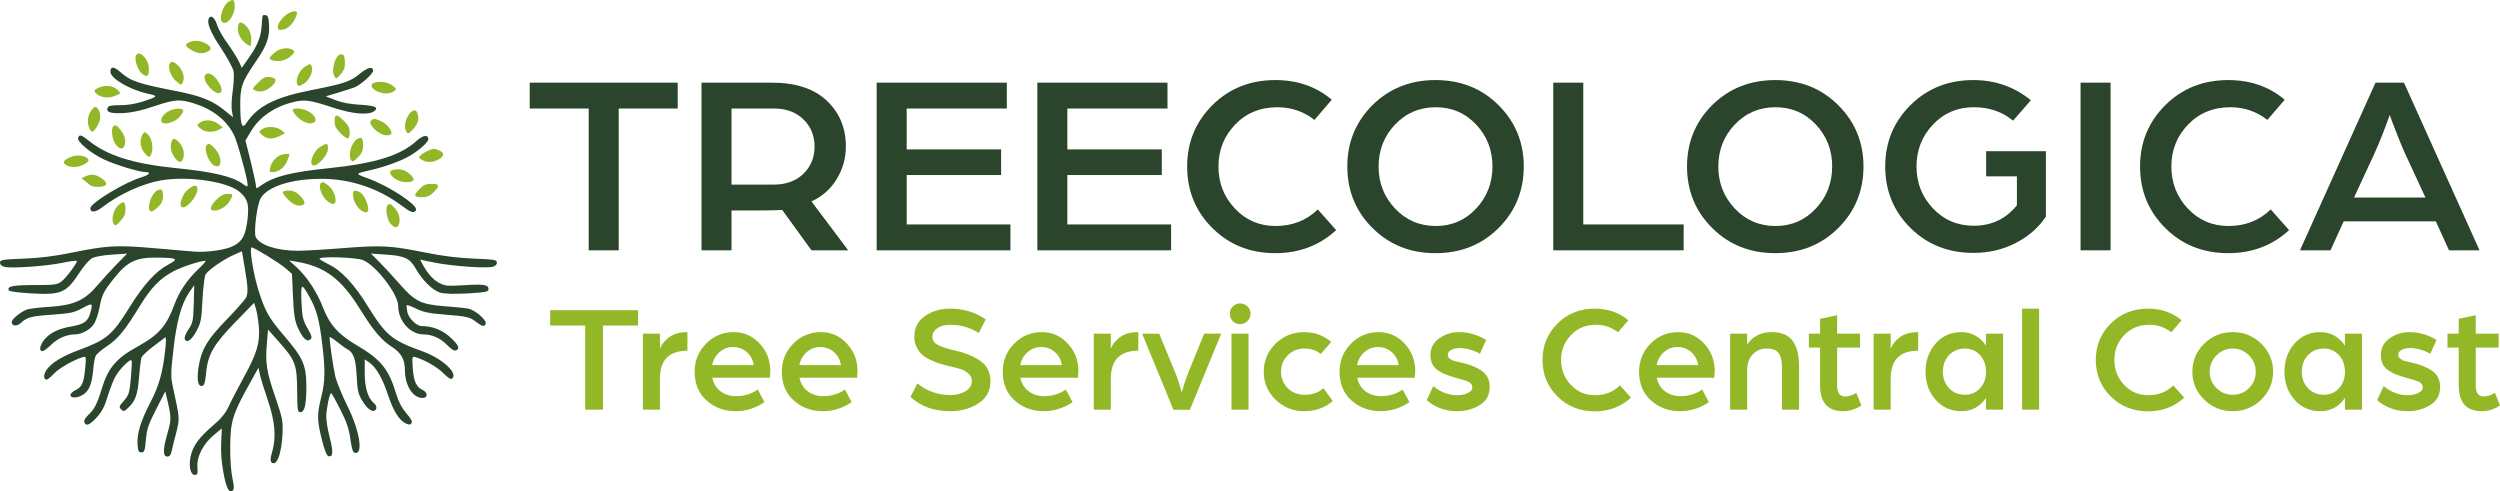 <svg xmlns="http://www.w3.org/2000/svg" xmlns:xlink="http://www.w3.org/1999/xlink" x="0" y="0" width="754.664" height="148.339" viewBox="0, 0, 754.664, 148.339"><g id="Layer_1"><g id="Icon"><path d="M79.242,4.837 C79.192,5.039 79.091,6.352 78.99,7.766 C78.788,11.099 77.727,13.776 75.101,17.463 L72.98,20.493 L72.172,18.675 C71.717,17.665 70.202,15.241 68.788,13.271 C67.323,11.301 65.859,8.675 65.505,7.463 C64.848,5.241 63.485,4.281 62.98,5.695 C62.424,7.109 63.687,10.039 66.919,14.837 C68.687,17.513 70.303,20.544 70.505,21.503 C70.707,22.513 70.556,25.19 70.253,27.463 C69.899,29.736 69.798,32.463 70,33.473 L70.354,35.392 L67.525,33.119 C64.242,30.443 60.556,28.978 54.04,27.665 C41.364,25.19 39.495,24.534 36.162,21.604 C34.293,19.988 33.333,20.039 33.333,21.655 C33.333,23.675 39.091,27.059 44.596,28.271 C47.879,28.978 47.778,29.13 42.98,30.695 C40.96,31.352 38.434,31.756 36.263,31.756 C33.535,31.756 32.727,31.907 32.475,32.564 C31.97,33.877 33.384,34.332 37.374,34.13 C39.949,33.978 42.879,33.322 46.566,32.059 C52.727,29.988 54.242,29.887 58.535,31.2 C64.192,32.968 68.384,36.251 70.606,40.695 C71.616,42.614 74.747,54.079 74.747,55.695 C74.747,56.503 74.596,56.453 73.283,55.493 C70.05,53.22 64.293,51.857 52.626,50.695 C40.202,49.433 32.323,46.907 26.919,42.564 C24.596,40.695 23.99,40.493 23.586,41.554 C23.131,42.715 27.424,46.301 31.465,48.17 C34.949,49.786 42.071,51.958 44.04,51.958 C45.707,51.958 45,52.816 42.828,53.473 C37.677,54.988 27.273,61.301 27.273,62.867 C27.273,64.231 28.737,64.18 30.657,62.715 C35.859,58.675 42.879,55.443 48.687,54.433 C56.768,53.069 68.586,54.786 72.273,57.867 C74.798,59.988 75.253,61.705 74.697,66.352 C74.091,71.049 73.232,72.715 70.657,74.13 C68.485,75.392 62.576,76.251 58.586,75.948 C57.071,75.796 51.515,75.342 46.212,74.887 C35.202,73.928 32.172,74.13 21.717,76.251 C16.566,77.311 12.273,77.867 7.222,78.069 C0.657,78.321 0,78.423 0,79.281 C0,79.887 0.505,80.342 1.313,80.544 C3.434,81.099 13.939,80.342 18.838,79.332 C21.263,78.827 23.232,78.574 23.232,78.776 C23.232,79.534 19.848,84.029 18.535,84.988 C17.222,85.948 16.364,86.049 10.354,86.049 C3.788,86.049 1.919,86.453 2.727,87.715 C2.879,87.968 5.909,88.372 9.495,88.574 C18.535,89.079 20,88.423 24.091,82.16 C25.354,80.241 26.97,78.372 27.828,77.917 C28.737,77.463 31.313,77.008 33.889,76.857 L38.384,76.554 L35.202,79.786 C33.485,81.554 30.859,84.433 29.394,86.15 C25.556,90.695 22.222,92.16 14.949,92.614 C11.919,92.816 8.889,93.17 8.131,93.423 C6.162,94.18 3.535,96.352 3.535,97.21 C3.535,98.423 5,98.625 6.212,97.564 C8.182,95.746 9.293,95.443 15.808,94.988 C21.414,94.584 22.475,94.332 24.949,92.968 C27.929,91.352 28.081,91.453 27.273,94.433 C26.566,97.008 25.354,97.867 21.667,98.524 C17.727,99.18 15.202,100.392 13.434,102.463 C12.02,104.18 11.667,105.998 12.828,105.998 C13.182,105.998 14.394,105.089 15.505,104.029 C17.374,102.16 20.101,100.948 22.626,100.948 C24.545,100.948 27.071,99.635 28.232,97.968 C28.838,97.16 29.646,94.887 30,93.018 C30.758,88.877 31.212,88.018 34.697,83.675 C38.535,78.928 41.111,77.715 47.172,77.766 C53.586,77.816 54.141,78.119 50.758,79.887 C47.02,81.857 43.283,85.998 38.99,92.917 C33.889,101.15 32.222,102.564 23.586,105.746 C18.636,107.614 15.606,109.483 14.04,111.655 C13.081,113.069 13.081,114.584 14.091,114.584 C14.394,114.584 15.354,113.776 16.263,112.816 C17.727,111.2 22.323,108.574 25,107.816 C26.01,107.513 26.061,107.665 25.707,111.251 C25.303,115.594 24.747,116.806 22.879,117.715 C22.121,118.069 21.465,118.675 21.313,118.978 C20.96,120.089 22.727,120.342 24.545,119.433 C26.717,118.422 27.727,116.251 28.131,111.655 C28.283,109.786 28.636,107.867 28.889,107.412 C29.091,106.907 30.657,105.594 32.323,104.483 C35.657,102.261 37.778,99.635 42.222,92.362 C45.657,86.756 48.283,84.079 52.323,81.907 C54.899,80.544 60.455,78.726 62.02,78.726 C62.323,78.726 61.313,79.887 59.798,81.301 C56.465,84.483 54.04,88.119 52.576,92.109 C50.253,98.423 47.879,101.099 41.667,104.534 C35.101,108.119 32.626,111.049 30.707,117.362 C29.343,121.907 28.485,123.574 26.616,125.291 C25.758,126.15 25.253,127.008 25.455,127.463 C25.909,128.776 27.071,128.321 29.192,125.998 C30.707,124.332 31.566,122.766 32.374,120.039 C32.98,118.018 33.99,115.291 34.646,114.029 C35.808,111.655 39.444,107.968 39.747,108.877 C39.848,109.13 39.747,111.554 39.495,114.231 C39.091,118.675 38.889,119.231 37.424,120.948 C35.909,122.614 35.859,122.867 36.566,123.574 C37.273,124.281 37.475,124.281 38.687,123.119 C40.859,121.099 41.566,119.13 41.97,113.928 C42.172,111.251 42.525,108.574 42.677,108.018 C42.828,107.463 44.394,105.998 46.111,104.685 C47.828,103.372 49.495,102.16 49.798,101.907 C50.152,101.604 50.202,102.665 49.899,105.392 C49.192,112.21 47.98,116.554 45.404,121.453 C42.475,127.059 41.313,130.897 41.515,134.13 C41.667,136.15 41.818,136.554 42.677,136.554 C43.586,136.554 43.737,136.099 44.04,132.816 C44.293,129.584 44.747,128.22 47.121,123.574 L49.899,118.119 L50.707,121.604 C51.717,126.099 51.717,126.756 50.505,130.998 C49.141,135.695 49.141,137.816 50.505,137.816 C51.162,137.816 51.566,137.362 51.768,136.402 C51.919,135.645 52.525,133.17 53.131,130.847 C54.293,126.301 54.293,126.503 52.273,117.16 C51.515,113.675 51.515,112.766 52.323,105.796 C53.232,97.261 54.747,91.756 57.071,88.321 L58.636,86.049 L58.485,91.655 C58.333,96.806 58.232,97.412 56.919,99.382 C56.111,100.594 55.606,101.857 55.758,102.311 C56.313,103.726 57.828,102.715 59.293,99.938 C60.657,97.412 60.808,96.604 61.111,90.594 C61.313,87.008 61.717,83.524 62.02,82.917 C62.778,81.554 67.475,78.271 70.758,76.857 L73.03,75.847 L73.889,80.948 C74.899,86.907 74.949,88.524 74.192,89.988 C73.838,90.594 71.263,93.524 68.434,96.453 C62.626,102.412 60.909,105.291 60,110.392 C59.343,114.433 59.697,116.756 61.01,116.503 C61.667,116.352 61.919,115.594 62.222,112.665 C62.677,107.059 64.545,103.877 71.212,97.059 L76.717,91.402 L77.273,93.271 C77.576,94.281 77.98,96.756 78.131,98.675 C78.535,103.473 77.525,106.756 73.485,114.079 C71.768,117.261 69.697,121.2 68.99,122.766 C68.03,124.786 66.768,126.352 64.444,128.321 C60.05,132.059 58.182,134.635 57.525,137.867 C56.919,140.897 57.525,143.372 58.838,143.372 C59.596,143.372 59.747,142.917 59.596,140.998 C59.343,137.715 61.465,133.726 65.05,130.897 L66.97,129.332 L66.768,133.574 C66.616,136.251 66.869,139.483 67.424,142.564 C68.283,147.362 69.192,149.13 70.303,148.018 C70.707,147.614 70.657,146.604 70.152,144.281 C69.747,142.412 69.444,138.473 69.495,134.786 C69.545,127.362 70.202,125.039 75.05,116.352 L78.03,110.998 L78.434,112.917 C78.636,113.978 79.697,117.463 80.808,120.695 C83.03,127.16 83.434,132.008 82.172,136.352 C81.414,138.827 81.566,139.837 82.626,139.837 C83.889,139.837 84.949,136.301 85.253,131.453 C85.455,127.059 85.404,126.655 83.182,120.089 C80.455,112.21 80.05,109.635 80.556,103.776 L80.909,99.483 L84.141,103.119 C89.141,108.726 89.646,110.039 89.697,117.867 C89.747,123.877 89.848,124.433 90.657,124.433 C91.919,124.433 92.424,122.362 92.475,117.261 C92.525,110.19 91.616,108.17 85.505,101.049 C81.01,95.796 79.848,93.675 77.778,86.806 C76.313,81.806 75.253,74.685 75.96,74.685 C76.717,74.685 84.293,79.332 86.162,80.948 L88.131,82.665 L88.434,89.382 C88.687,94.837 88.939,96.655 89.848,98.776 C91.313,102.059 92.626,103.372 93.636,102.463 C94.293,101.958 94.192,101.503 92.828,99.079 C91.414,96.604 91.212,95.695 91.01,91.2 C90.758,85.493 91.01,85.291 93.333,89.483 C95.505,93.271 96.364,96.352 97.222,103.473 C98.232,111.756 98.182,114.988 96.97,119.887 C95.657,125.14 95.707,126.958 97.172,132.766 C98.03,136.099 98.636,137.614 99.192,137.715 C100.556,138.018 100.657,136.402 99.545,132.109 C98.939,129.837 98.485,127.008 98.485,125.847 C98.485,123.524 99.495,118.625 99.949,118.675 C100.101,118.675 101.364,120.897 102.727,123.625 C104.646,127.412 105.354,129.433 105.758,132.513 C106.212,135.645 106.515,136.554 107.172,136.705 C109.747,137.21 108.535,129.837 104.798,122.412 C103.283,119.332 101.717,115.493 101.263,113.827 C100.657,111.352 99.495,103.423 99.495,101.806 C99.495,101.554 100.455,102.16 101.667,103.119 C102.828,104.079 104.293,105.14 104.899,105.443 C106.717,106.402 107.424,108.423 107.677,113.675 C107.879,117.766 108.131,118.928 109.293,120.847 C110.657,123.22 112.273,124.483 113.131,123.928 C113.889,123.473 113.737,122.362 112.778,121.604 C111.061,120.14 110.101,117.008 110.101,112.665 L110.101,108.473 L111.616,109.534 C113.636,110.998 115.556,114.382 117.222,119.483 C118.737,124.079 120.556,126.958 122.576,127.867 C123.535,128.271 123.889,128.271 124.242,127.715 C124.545,127.261 124.04,126.301 122.677,124.786 C121.313,123.17 120.354,121.402 119.596,118.928 C117.374,111.402 114.949,108.473 107.626,104.18 C102.121,100.948 99.495,98.018 97.475,92.766 C95.758,88.22 92.626,83.473 89.394,80.544 L87.273,78.625 L89.444,78.978 C98.081,80.443 102.98,84.13 108.687,93.321 C112.778,99.938 115.253,102.816 118.485,104.837 C121.061,106.503 122.222,108.574 122.222,111.655 C122.222,116.352 124.596,120.14 127.576,120.14 C129.192,120.14 129.192,118.473 127.576,117.715 C125.657,116.857 124.899,115.14 124.596,111.15 C124.394,107.614 124.394,107.513 125.455,107.816 C128.384,108.726 132.071,110.847 133.838,112.665 C134.899,113.776 136.01,114.534 136.313,114.382 C138.636,112.917 133.687,108.271 127.525,106.049 C118.232,102.715 116.465,101.2 111.061,92.513 C106.919,85.746 102.98,81.554 99.091,79.736 C97.677,79.029 96.465,78.321 96.465,78.119 C96.465,77.311 107.475,77.665 109.596,78.524 C113.485,80.089 120.202,88.827 120.202,92.362 C120.202,96.857 123.838,100.948 127.879,100.948 C130.404,100.948 132.98,102.109 134.899,104.079 C136.111,105.342 137.121,105.998 137.626,105.796 C138.939,105.291 138.485,104.18 135.96,101.857 C133.586,99.635 130.505,98.423 127.273,98.423 C125.707,98.423 123.283,95.998 122.929,94.079 C122.778,93.119 122.677,92.21 122.828,92.109 C122.929,92.008 124.192,92.463 125.606,93.17 C127.677,94.18 129.444,94.584 133.939,94.938 C140.96,95.493 141.768,95.645 143.788,97.21 C145.606,98.625 146.263,98.726 146.616,97.715 C147.02,96.655 143.333,93.473 141.313,93.17 C140.404,92.968 137.071,92.665 133.939,92.412 C127.02,91.857 125.202,90.948 120.606,85.695 C118.838,83.675 116.212,80.796 114.697,79.281 L111.97,76.554 L116.616,76.857 C122.222,77.261 123.737,77.968 125.505,81.099 C127.576,84.736 130.707,87.766 133.03,88.372 C134.293,88.726 137.273,88.776 141.263,88.574 C146.717,88.22 147.475,88.069 147.475,87.311 C147.475,85.948 146.162,85.695 140.101,86.099 C134.798,86.402 134.343,86.352 132.374,85.291 C130.505,84.231 128.939,82.362 127.374,79.433 L126.818,78.372 L131.465,79.332 C136.667,80.342 146.616,81.049 148.687,80.544 C149.495,80.342 150,79.887 150,79.281 C150,78.423 149.343,78.321 143.081,78.069 C138.333,77.867 133.687,77.311 128.485,76.251 C117.879,74.13 115.354,73.978 103.687,74.887 C98.081,75.342 91.869,75.695 89.949,75.695 C83.636,75.695 78.535,74.029 77.222,71.604 C76.515,70.241 77.576,61.756 78.687,59.837 C80.758,56.301 87.98,53.978 97.02,53.978 C105.707,53.978 114.192,56.806 121.162,62.008 C124.04,64.18 124.949,64.483 125.556,63.473 C126.465,62.059 117.424,56.099 110.859,53.776 C107.172,52.463 107.172,52.412 111.616,51.402 C115.808,50.493 121.111,48.574 123.586,47.109 C126.515,45.392 129.293,42.917 129.293,42.059 C129.293,40.544 127.727,40.746 125.758,42.513 C120.909,46.958 113.333,49.281 99.495,50.746 C87.727,51.958 82.626,53.271 78.788,55.998 C77.374,57.008 77.273,57.008 77.273,56.15 C77.273,55.645 76.566,52.362 75.707,48.827 L74.091,42.412 L75.808,39.534 C78.434,35.241 82.98,32.109 88.788,30.746 C92.071,29.988 93.737,30.241 100.606,32.513 C106.515,34.433 111.162,34.837 112.929,33.574 C114.444,32.412 113.283,31.907 108.586,31.604 C105.808,31.453 103.232,30.998 101.313,30.241 L98.333,29.079 L102.071,27.968 C104.141,27.362 106.414,26.604 107.172,26.301 C108.889,25.594 112.626,22.261 112.626,21.402 C112.626,19.938 111.061,20.291 108.737,22.16 C105.808,24.635 103.939,25.241 93.939,27.21 C83.081,29.332 77.727,32.059 74.394,37.109 C73.081,39.13 72.576,37.816 72.525,32.16 C72.475,26.099 72.929,24.887 77.424,18.271 C80.606,13.625 81.414,11.2 81.212,7.362 C81.111,5.342 80.859,4.685 80.202,4.584 C79.697,4.483 79.242,4.584 79.242,4.837 z" fill="#2A452B"></path><path d="M69.04,0.493 C67.222,1.554 65.909,5.948 67.172,6.756 C68.838,7.766 71.313,3.827 70.808,1.099 C70.556,-0.214 70.354,-0.264 69.04,0.493 z" fill="#92B827"></path><path d="M85.556,5.19 C83.737,7.008 83.283,9.029 84.596,9.029 C86.768,9.029 88.687,7.21 89.596,4.332 C90.101,2.766 87.475,3.271 85.556,5.19 z" fill="#92B827"></path><path d="M71.97,7.513 C71.414,9.231 72.222,11.453 73.838,12.816 C74.697,13.524 75.505,14.029 75.606,13.877 C75.758,13.726 75.859,12.816 75.859,11.806 C75.859,9.837 74.798,7.816 73.283,7.008 C72.475,6.604 72.222,6.705 71.97,7.513 z" fill="#92B827"></path><path d="M57.475,12.614 C55.657,13.322 55.707,13.877 57.727,15.089 C59.545,16.2 61.162,16.352 62.677,15.594 C63.939,14.887 63.889,14.281 62.525,13.372 C60.859,12.311 59.04,12.059 57.475,12.614 z" fill="#92B827"></path><path d="M82.879,15.897 C80.909,17.564 80.909,18.018 83.03,18.372 C84.848,18.726 87.121,17.867 88.384,16.352 C88.99,15.645 88.99,15.443 88.333,15.039 C86.97,14.18 84.444,14.534 82.879,15.897 z" fill="#92B827"></path><path d="M41.263,16.453 C40.202,17.513 41.616,21.705 43.384,22.614 C44.596,23.322 44.949,22.867 44.949,20.645 C44.949,18.119 42.424,15.241 41.263,16.453 z" fill="#92B827"></path><path d="M102.626,16.453 C101.01,17.059 99.899,21.503 101.01,23.17 C101.465,23.827 101.717,23.726 102.778,22.513 C103.99,21.15 104.293,20.089 104.04,17.867 C103.939,16.604 103.485,16.15 102.626,16.453 z" fill="#92B827"></path><path d="M51.263,19.18 C50.556,20.291 51.566,23.119 53.131,24.483 C54.747,25.796 54.747,25.796 55.202,24.786 C55.859,23.372 55.253,21.301 53.788,19.837 C52.475,18.524 51.768,18.322 51.263,19.18 z" fill="#92B827"></path><path d="M92.121,20.089 C90.404,21.15 89.141,23.928 89.697,25.342 C89.949,26.099 90.151,26.099 91.515,25.392 C93.283,24.483 94.747,21.453 94.091,20.039 C93.687,19.18 93.636,19.18 92.121,20.089 z" fill="#92B827"></path><path d="M61.818,22.867 C61.162,24.635 64.747,28.675 66.364,28.069 C68.131,27.362 64.949,22.16 62.828,22.16 C62.424,22.16 61.97,22.463 61.818,22.867 z" fill="#92B827"></path><path d="M77.879,24.988 C76.061,26.806 76.01,26.857 77.121,27.362 C78.586,28.018 80.606,27.412 82.172,25.897 C83.737,24.332 83.485,23.473 81.364,23.271 C80.05,23.119 79.394,23.473 77.879,24.988 z" fill="#92B827"></path><path d="M112.778,25.039 C111.667,25.443 112.071,26.655 113.636,27.463 C115.455,28.423 117.677,28.423 118.889,27.564 C119.798,26.907 119.747,26.806 118.434,25.796 C117.121,24.736 114.343,24.382 112.778,25.039 z" fill="#92B827"></path><path d="M29.848,26.453 C28.485,27.059 28.283,27.362 28.788,27.968 C29.949,29.382 32.576,29.837 34.646,28.978 C36.566,28.22 36.566,28.17 35.556,27.21 C34.242,25.847 31.919,25.544 29.848,26.453 z" fill="#92B827"></path><path d="M27.879,32.917 C26.616,34.382 26.212,36.402 26.768,38.119 C27.475,40.241 28.03,40.291 29.293,38.17 C30.404,36.352 30.556,34.736 29.798,33.22 C29.192,32.109 28.636,32.008 27.879,32.917 z" fill="#92B827"></path><path d="M50.909,33.574 C49.192,34.483 48.182,36.2 48.889,36.907 C49.798,37.816 52.879,36.857 54.242,35.241 C55,34.382 55.455,33.473 55.253,33.22 C54.848,32.513 52.475,32.715 50.909,33.574 z" fill="#92B827"></path><path d="M88.384,33.17 C88.384,33.978 90.05,35.847 91.414,36.554 C93.081,37.412 93.889,37.463 94.899,36.857 C95.859,36.251 94.848,34.483 92.929,33.524 C91.414,32.715 88.384,32.463 88.384,33.17 z" fill="#92B827"></path><path d="M123.232,34.887 C122.121,36.705 121.97,38.625 122.727,39.837 C123.182,40.493 123.485,40.342 124.747,38.928 C126.212,37.362 126.616,35.746 125.96,34.079 C125.455,32.766 124.293,33.119 123.232,34.887 z" fill="#92B827"></path><path d="M101.01,36.604 C101.01,38.018 101.414,38.827 102.727,40.14 C104.899,42.311 105.556,42.311 105.556,40.039 C105.556,38.625 105.151,37.816 103.838,36.503 C101.667,34.332 101.01,34.332 101.01,36.604 z" fill="#92B827"></path><path d="M112.172,36.251 C110.657,37.21 114.242,40.847 116.717,40.847 C117.576,40.847 118.182,40.594 118.182,40.19 C118.182,39.029 116.566,37.21 114.848,36.503 C112.879,35.695 113.081,35.695 112.172,36.251 z" fill="#92B827"></path><path d="M60.303,37.059 C59.343,37.816 59.343,37.816 60.556,38.827 C61.869,39.988 64.343,40.089 66.111,39.13 L67.273,38.473 L65.909,37.412 C64.293,36.15 61.717,35.948 60.303,37.059 z" fill="#92B827"></path><path d="M34.192,38.17 C33.434,38.877 33.889,42.261 34.899,43.574 C36.212,45.241 37.273,45.241 37.677,43.675 C38.03,42.16 37.626,40.847 36.313,39.13 C35.253,37.766 34.747,37.564 34.192,38.17 z" fill="#92B827"></path><path d="M78.99,39.079 C78.03,39.837 78.03,39.837 79.242,40.847 C80.657,42.059 82.323,42.109 84.444,41.049 L86.061,40.19 L84.899,39.281 C83.485,38.119 80.354,38.018 78.99,39.079 z" fill="#92B827"></path><path d="M42.929,40.796 C42.071,42.513 42.374,44.736 43.687,46.251 C44.747,47.463 45,47.564 45.455,46.907 C46.364,45.544 46.061,42.16 44.949,40.948 C43.687,39.584 43.586,39.584 42.929,40.796 z" fill="#92B827"></path><path d="M107.929,41.907 C106.111,42.968 104.949,46.705 106.01,48.372 C106.364,48.978 106.768,48.776 108.03,47.513 C109.242,46.301 109.596,45.544 109.596,43.928 C109.596,41.655 109.242,41.2 107.929,41.907 z" fill="#92B827"></path><path d="M51.818,42.665 C51.263,44.079 51.515,45.594 52.525,47.261 C53.737,49.231 54.899,49.382 55.354,47.665 C55.758,45.998 55.303,44.332 54.04,42.968 C52.778,41.655 52.222,41.554 51.818,42.665 z" fill="#92B827"></path><path d="M62.475,43.726 C61.364,44.786 62.879,48.978 64.697,49.988 C67.121,51.251 67.172,47.261 64.798,44.786 C63.384,43.322 63.03,43.17 62.475,43.726 z" fill="#92B827"></path><path d="M96.667,44.332 C94.444,45.695 92.98,49.938 94.747,49.938 C96.212,49.938 98.99,46.655 98.99,44.938 C98.99,43.119 98.788,43.069 96.667,44.332 z" fill="#92B827"></path><path d="M129.293,45.443 C128.636,45.746 127.626,46.301 127.121,46.756 C126.263,47.564 126.263,47.614 127.374,48.271 C128.939,49.13 130.556,49.079 132.323,48.17 C134.192,47.21 134.242,46.049 132.525,45.392 C131.01,44.786 130.909,44.786 129.293,45.443 z" fill="#92B827"></path><path d="M84.596,46.857 C83.182,47.463 81.97,48.928 81.566,50.544 C81.263,51.806 81.364,51.958 82.424,51.958 C84.091,51.958 85.859,50.594 86.667,48.625 C87.071,47.715 87.374,46.806 87.374,46.655 C87.374,46.301 85.758,46.402 84.596,46.857 z" fill="#92B827"></path><path d="M20.606,47.715 C18.939,48.574 18.838,49.18 20.152,49.938 C21.566,50.645 23.535,50.544 25.253,49.685 C27.02,48.776 27.172,48.17 25.808,47.412 C24.444,46.705 22.222,46.806 20.606,47.715 z" fill="#92B827"></path><path d="M118.586,51.301 C116.212,51.907 119.495,54.988 122.475,54.988 C124.899,54.988 125.455,54.382 124.192,53.018 C122.576,51.301 120.758,50.746 118.586,51.301 z" fill="#92B827"></path><path d="M26.061,53.119 L24.596,53.776 L26.263,55.14 C27.576,56.301 28.333,56.503 30,56.402 C32.424,56.251 32.727,55.291 30.808,53.928 C28.99,52.665 27.727,52.412 26.061,53.119 z" fill="#92B827"></path><path d="M96.717,55.493 C96.162,56.402 97.02,58.928 98.333,60.241 C100.606,62.513 101.97,61.705 101.01,58.776 C100.707,57.816 99.848,56.554 99.141,55.998 C97.677,54.837 97.172,54.736 96.717,55.493 z" fill="#92B827"></path><path d="M126.717,56.958 C124.747,58.978 124.848,59.534 127.323,59.534 C128.889,59.534 129.697,59.231 130.859,58.069 C132.828,56.049 132.727,55.493 130.253,55.493 C128.687,55.493 127.879,55.796 126.717,56.958 z" fill="#92B827"></path><path d="M56.616,57.311 C55.152,58.524 53.99,61.705 54.747,62.412 C55.859,63.524 59.596,59.483 59.596,57.109 C59.596,55.645 58.535,55.695 56.616,57.311 z" fill="#92B827"></path><path d="M47.323,57.564 C45.556,58.625 44.192,63.018 45.455,63.827 C45.707,63.978 46.616,63.473 47.525,62.665 C48.737,61.554 49.141,60.796 49.192,59.332 C49.242,57.21 48.737,56.756 47.323,57.564 z" fill="#92B827"></path><path d="M85.354,58.069 C85.354,58.372 86.111,59.382 87.071,60.342 C88.283,61.554 89.242,62.059 90.354,62.059 C92.374,62.059 92.424,60.948 90.455,58.978 C89.343,57.917 88.485,57.513 87.172,57.513 C86.162,57.513 85.354,57.766 85.354,58.069 z" fill="#92B827"></path><path d="M106.566,58.776 C106.566,61.251 108.687,64.079 110.556,64.079 C112.071,64.079 110.455,59.029 108.636,58.018 C107.071,57.21 106.566,57.412 106.566,58.776 z" fill="#92B827"></path><path d="M65.354,60.241 C63.384,62.21 63.131,63.574 64.646,63.574 C66.364,63.574 68.636,62.16 69.444,60.544 C70.455,58.574 70.455,58.524 68.636,58.524 C67.525,58.524 66.566,59.029 65.354,60.241 z" fill="#92B827"></path><path d="M35.404,62.261 C34.141,63.625 33.535,66.503 34.343,67.614 C34.798,68.271 35.101,68.119 36.364,66.705 C37.525,65.493 37.879,64.584 37.879,63.069 C37.879,60.695 37.121,60.443 35.404,62.261 z" fill="#92B827"></path><path d="M117.02,61.907 C116.263,62.614 116.717,65.998 117.727,67.311 C119.04,68.978 120.101,68.978 120.505,67.412 C120.909,65.847 120.354,64.13 119.04,62.665 C117.929,61.503 117.576,61.352 117.02,61.907 z" fill="#92B827"></path></g><g><path d="M176.645,123.66 L176.645,98.265 L166.079,98.265 L166.079,93.63 L192.586,93.63 L192.586,98.265 L182.02,98.265 L182.02,123.66 z" fill="#92B827"></path><path d="M194.069,123.66 L194.069,100.721 L199.213,100.721 L199.213,105.262 Q200.001,103.223 202.063,101.74 Q204.125,100.257 207.508,100.257 L207.508,105.865 Q199.213,105.865 199.213,114.299 L199.213,123.66 z" fill="#92B827"></path><path d="M214.969,110.221 L227.528,110.221 Q227.157,107.765 225.396,106.258 Q223.635,104.752 221.225,104.752 Q219.001,104.752 217.24,106.258 Q215.479,107.765 214.969,110.221 z M209.686,112.213 Q209.686,107.255 213.116,103.756 Q216.545,100.257 221.503,100.257 Q226.091,100.257 229.312,103.71 Q232.533,107.162 232.533,112.028 L232.394,114.021 L215.016,114.021 Q215.572,116.662 217.518,118.122 Q219.464,119.582 222.152,119.582 Q225.906,119.582 228.733,117.589 L230.772,121.389 Q226.74,124.123 222.059,124.123 Q216.916,124.123 213.301,120.902 Q209.686,117.682 209.686,112.213 z" fill="#92B827"></path><path d="M241.291,110.221 L253.85,110.221 Q253.479,107.765 251.718,106.258 Q249.957,104.752 247.547,104.752 Q245.323,104.752 243.562,106.258 Q241.801,107.765 241.291,110.221 z M236.008,112.213 Q236.008,107.255 239.438,103.756 Q242.867,100.257 247.825,100.257 Q252.413,100.257 255.634,103.71 Q258.855,107.162 258.855,112.028 L258.716,114.021 L241.338,114.021 Q241.894,116.662 243.84,118.122 Q245.786,119.582 248.474,119.582 Q252.228,119.582 255.055,117.589 L257.094,121.389 Q253.062,124.123 248.382,124.123 Q243.238,124.123 239.623,120.902 Q236.008,117.682 236.008,112.213 z" fill="#92B827"></path><path d="M274.843,119.813 L276.928,115.735 Q281.284,119.257 286.891,119.257 Q289.487,119.257 291.433,118.099 Q293.379,116.94 293.379,114.994 Q293.379,113.696 292.36,112.793 Q291.34,111.889 290.274,111.518 Q289.208,111.148 287.216,110.684 Q285.223,110.221 283.879,109.827 Q282.535,109.433 280.913,108.668 Q279.291,107.904 278.318,107.023 Q277.345,106.143 276.673,104.752 Q276.001,103.362 276.001,101.647 Q276.001,97.662 279.199,95.415 Q282.396,93.167 286.891,93.167 Q292.777,93.167 297.55,96.411 L295.465,100.535 Q291.526,98.033 286.891,98.033 Q285.733,98.033 284.574,98.334 Q283.416,98.635 282.443,99.493 Q281.469,100.35 281.469,101.601 Q281.469,103.223 282.976,104.057 Q284.482,104.891 287.772,105.679 Q290.228,106.235 291.989,106.907 Q293.75,107.579 295.465,108.622 Q297.179,109.665 298.083,111.287 Q298.987,112.909 298.987,114.994 Q298.987,119.396 295.372,121.76 Q291.757,124.123 286.845,124.123 Q279.477,124.123 274.843,119.813 z" fill="#92B827"></path><path d="M307.977,110.221 L320.535,110.221 Q320.165,107.765 318.404,106.258 Q316.643,104.752 314.233,104.752 Q312.009,104.752 310.248,106.258 Q308.487,107.765 307.977,110.221 z M302.694,112.213 Q302.694,107.255 306.123,103.756 Q309.552,100.257 314.511,100.257 Q319.099,100.257 322.32,103.71 Q325.54,107.162 325.54,112.028 L325.401,114.021 L308.023,114.021 Q308.579,116.662 310.526,118.122 Q312.472,119.582 315.16,119.582 Q318.913,119.582 321.74,117.589 L323.779,121.389 Q319.748,124.123 315.067,124.123 Q309.923,124.123 306.309,120.902 Q302.694,117.682 302.694,112.213 z" fill="#92B827"></path><path d="M330.174,123.66 L330.174,100.721 L335.318,100.721 L335.318,105.262 Q336.106,103.223 338.168,101.74 Q340.231,100.257 343.614,100.257 L343.614,105.865 Q335.318,105.865 335.318,114.299 L335.318,123.66 z" fill="#92B827"></path><path d="M354.226,123.706 L344.772,100.721 L349.916,100.721 L354.689,112.306 Q355.245,113.604 355.755,115.156 Q356.265,116.709 356.496,117.589 L356.728,118.469 Q357.609,115.226 358.767,112.352 L363.494,100.721 L368.638,100.721 L359.184,123.706 z" fill="#92B827"></path><path d="M371.743,123.66 L371.743,100.721 L376.887,100.721 L376.887,123.66 z M372.114,96.921 Q371.233,95.994 371.233,94.696 Q371.233,93.399 372.137,92.495 Q373.04,91.591 374.338,91.591 Q375.636,91.591 376.562,92.495 Q377.489,93.399 377.489,94.696 Q377.489,95.994 376.562,96.921 Q375.636,97.847 374.338,97.847 Q373.04,97.847 372.114,96.921 z" fill="#92B827"></path><path d="M385.043,120.648 Q381.475,117.172 381.475,112.213 Q381.475,107.255 385.043,103.756 Q388.611,100.257 393.662,100.257 Q398.389,100.257 401.865,103.223 L398.667,106.884 Q396.86,105.216 393.755,105.216 Q390.789,105.216 388.75,107.232 Q386.711,109.248 386.711,112.213 Q386.711,115.133 388.704,117.149 Q390.697,119.165 393.894,119.165 Q397.37,119.165 399.501,117.172 L402.328,121.065 Q398.76,124.123 393.662,124.123 Q388.611,124.123 385.043,120.648 z" fill="#92B827"></path><path d="M409.65,110.221 L422.209,110.221 Q421.838,107.765 420.077,106.258 Q418.316,104.752 415.906,104.752 Q413.682,104.752 411.921,106.258 Q410.16,107.765 409.65,110.221 z M404.367,112.213 Q404.367,107.255 407.797,103.756 Q411.226,100.257 416.184,100.257 Q420.772,100.257 423.993,103.71 Q427.214,107.162 427.214,112.028 L427.075,114.021 L409.697,114.021 Q410.253,116.662 412.199,118.122 Q414.145,119.582 416.833,119.582 Q420.587,119.582 423.414,117.589 L425.453,121.389 Q421.421,124.123 416.741,124.123 Q411.597,124.123 407.982,120.902 Q404.367,117.682 404.367,112.213 z" fill="#92B827"></path><path d="M430.689,120.787 L432.636,116.569 Q436.019,119.304 439.911,119.304 Q441.672,119.304 443.063,118.655 Q444.453,118.006 444.453,116.894 Q444.453,116.616 444.383,116.384 Q444.314,116.152 444.128,115.944 Q443.943,115.735 443.781,115.573 Q443.619,115.411 443.294,115.272 Q442.97,115.133 442.715,115.017 Q442.46,114.901 442.043,114.785 Q441.626,114.669 441.371,114.577 Q441.116,114.484 440.63,114.368 Q440.143,114.252 439.865,114.16 Q437.919,113.604 436.714,113.163 Q435.509,112.723 434.258,111.935 Q433.006,111.148 432.404,109.966 Q431.802,108.784 431.802,107.162 Q431.802,104.011 434.443,102.134 Q437.084,100.257 440.421,100.257 Q444.638,100.257 448.624,102.621 L446.724,106.791 Q443.711,105.077 440.467,105.077 Q439.124,105.077 438.081,105.633 Q437.038,106.189 437.038,107.069 Q437.038,107.811 437.687,108.298 Q438.336,108.784 438.984,108.969 Q439.633,109.155 440.977,109.433 Q444.87,110.267 447.28,111.935 Q449.689,113.604 449.689,116.801 Q449.689,120.462 446.677,122.293 Q443.665,124.123 439.911,124.123 Q436.76,124.123 434.374,123.08 Q431.987,122.038 430.689,120.787 z" fill="#92B827"></path><path d="M465.631,108.645 Q465.631,102.157 470.149,97.662 Q474.668,93.167 481.433,93.167 Q487.365,93.167 491.536,96.689 L488.431,100.304 Q485.512,98.033 481.804,98.033 Q477.216,98.033 474.227,101.138 Q471.238,104.243 471.238,108.645 Q471.238,113.048 474.181,116.176 Q477.124,119.304 481.48,119.304 Q485.975,119.304 489.033,116.338 L492.324,120.045 Q487.829,124.17 481.433,124.17 Q474.668,124.17 470.149,119.674 Q465.631,115.179 465.631,108.645 z" fill="#92B827"></path><path d="M500.063,110.221 L512.621,110.221 Q512.251,107.765 510.49,106.258 Q508.729,104.752 506.319,104.752 Q504.095,104.752 502.334,106.258 Q500.573,107.765 500.063,110.221 z M494.78,112.213 Q494.78,107.255 498.209,103.756 Q501.638,100.257 506.597,100.257 Q511.185,100.257 514.406,103.71 Q517.626,107.162 517.626,112.028 L517.487,114.021 L500.109,114.021 Q500.665,116.662 502.612,118.122 Q504.558,119.582 507.246,119.582 Q510.999,119.582 513.826,117.589 L515.865,121.389 Q511.834,124.123 507.153,124.123 Q502.009,124.123 498.395,120.902 Q494.78,117.682 494.78,112.213 z" fill="#92B827"></path><path d="M522.26,123.66 L522.26,100.721 L527.404,100.721 L527.404,104.011 Q529.907,100.257 534.819,100.257 Q539.268,100.257 541.168,102.922 Q543.068,105.587 543.068,110.499 L543.068,123.66 L537.924,123.66 L537.924,111.148 Q537.924,108.089 536.951,106.652 Q535.977,105.216 533.243,105.216 Q530.695,105.216 529.049,107.023 Q527.404,108.83 527.404,111.657 L527.404,123.66 z" fill="#92B827"></path><path d="M549.417,116.291 L549.417,104.938 L546.034,104.938 L546.034,100.721 L549.417,100.721 L549.417,96.226 L554.56,95.16 L554.56,100.721 L561.465,100.721 L561.465,104.938 L554.56,104.938 L554.56,116.43 Q554.56,119.674 557.017,119.674 Q557.804,119.674 558.639,119.396 Q559.473,119.118 559.89,118.84 L560.353,118.562 L561.882,122.409 Q559.241,124.123 556.368,124.123 Q549.417,124.123 549.417,116.291 z" fill="#92B827"></path><path d="M565.59,123.66 L565.59,100.721 L570.734,100.721 L570.734,105.262 Q571.521,103.223 573.584,101.74 Q575.646,100.257 579.029,100.257 L579.029,105.865 Q570.734,105.865 570.734,114.299 L570.734,123.66 z" fill="#92B827"></path><path d="M581.253,112.213 Q581.253,107.162 584.289,103.71 Q587.324,100.257 592.051,100.257 Q596.731,100.257 599.512,104.335 L599.512,100.721 L604.656,100.721 L604.656,123.66 L599.512,123.66 L599.512,120.091 Q596.778,124.123 592.051,124.123 Q587.324,124.123 584.289,120.671 Q581.253,117.218 581.253,112.213 z M588.344,107.208 Q586.49,109.201 586.49,112.213 Q586.49,115.226 588.367,117.195 Q590.244,119.165 593.163,119.165 Q595.897,119.165 597.705,117.218 Q599.512,115.272 599.512,112.213 Q599.512,109.201 597.705,107.208 Q595.897,105.216 593.163,105.216 Q590.244,105.216 588.344,107.208 z" fill="#92B827"></path><path d="M610.402,123.66 L610.402,93.167 L615.546,93.167 L615.546,123.66 z" fill="#92B827"></path><path d="M632.646,108.645 Q632.646,102.157 637.164,97.662 Q641.683,93.167 648.449,93.167 Q654.38,93.167 658.551,96.689 L655.446,100.304 Q652.527,98.033 648.819,98.033 Q644.232,98.033 641.242,101.138 Q638.253,104.243 638.253,108.645 Q638.253,113.048 641.196,116.176 Q644.139,119.304 648.495,119.304 Q652.99,119.304 656.049,116.338 L659.339,120.045 Q654.844,124.17 648.449,124.17 Q641.683,124.17 637.164,119.674 Q632.646,115.179 632.646,108.645 z" fill="#92B827"></path><path d="M661.795,112.213 Q661.795,107.255 665.363,103.756 Q668.932,100.257 673.983,100.257 Q679.034,100.257 682.602,103.756 Q686.171,107.255 686.171,112.213 Q686.171,117.126 682.602,120.624 Q679.034,124.123 673.983,124.123 Q668.932,124.123 665.363,120.624 Q661.795,117.126 661.795,112.213 z M667.032,112.213 Q667.032,115.133 669.071,117.149 Q671.11,119.165 673.983,119.165 Q676.856,119.165 678.895,117.149 Q680.934,115.133 680.934,112.213 Q680.934,109.34 678.895,107.278 Q676.856,105.216 673.983,105.216 Q671.11,105.216 669.071,107.278 Q667.032,109.34 667.032,112.213 z" fill="#92B827"></path><path d="M689.6,112.213 Q689.6,107.162 692.635,103.71 Q695.671,100.257 700.397,100.257 Q705.078,100.257 707.858,104.335 L707.858,100.721 L713.002,100.721 L713.002,123.66 L707.858,123.66 L707.858,120.091 Q705.124,124.123 700.397,124.123 Q695.671,124.123 692.635,120.671 Q689.6,117.218 689.6,112.213 z M696.69,107.208 Q694.836,109.201 694.836,112.213 Q694.836,115.226 696.713,117.195 Q698.59,119.165 701.51,119.165 Q704.244,119.165 706.051,117.218 Q707.858,115.272 707.858,112.213 Q707.858,109.201 706.051,107.208 Q704.244,105.216 701.51,105.216 Q698.59,105.216 696.69,107.208 z" fill="#92B827"></path><path d="M717.59,120.787 L719.537,116.569 Q722.919,119.304 726.812,119.304 Q728.573,119.304 729.963,118.655 Q731.354,118.006 731.354,116.894 Q731.354,116.616 731.284,116.384 Q731.215,116.152 731.029,115.944 Q730.844,115.735 730.682,115.573 Q730.52,115.411 730.195,115.272 Q729.871,115.133 729.616,115.017 Q729.361,114.901 728.944,114.785 Q728.527,114.669 728.272,114.577 Q728.017,114.484 727.531,114.368 Q727.044,114.252 726.766,114.16 Q724.82,113.604 723.615,113.163 Q722.41,112.723 721.159,111.935 Q719.907,111.148 719.305,109.966 Q718.702,108.784 718.702,107.162 Q718.702,104.011 721.344,102.134 Q723.985,100.257 727.322,100.257 Q731.539,100.257 735.524,102.621 L733.624,106.791 Q730.612,105.077 727.368,105.077 Q726.024,105.077 724.982,105.633 Q723.939,106.189 723.939,107.069 Q723.939,107.811 724.588,108.298 Q725.237,108.784 725.885,108.969 Q726.534,109.155 727.878,109.433 Q731.771,110.267 734.181,111.935 Q736.59,113.604 736.59,116.801 Q736.59,120.462 733.578,122.293 Q730.566,124.123 726.812,124.123 Q723.661,124.123 721.274,123.08 Q718.888,122.038 717.59,120.787 z" fill="#92B827"></path><path d="M742.198,116.291 L742.198,104.938 L738.815,104.938 L738.815,100.721 L742.198,100.721 L742.198,96.226 L747.342,95.16 L747.342,100.721 L754.246,100.721 L754.246,104.938 L747.342,104.938 L747.342,116.43 Q747.342,119.674 749.798,119.674 Q750.585,119.674 751.42,119.396 Q752.254,119.118 752.671,118.84 L753.134,118.562 L754.664,122.409 Q752.022,124.123 749.149,124.123 Q742.198,124.123 742.198,116.291 z" fill="#92B827"></path></g><g id="Treecologica"><g><path d="M177.707,75.561 L177.707,32.761 L159.9,32.761 L159.9,24.951 L204.575,24.951 L204.575,32.761 L186.767,32.761 L186.767,75.561 z" fill="#2A452B"></path><path d="M211.76,75.561 L211.76,24.951 L233.004,24.951 Q243.783,24.951 249.562,30.379 Q255.342,35.807 255.342,44.242 Q255.342,49.475 252.608,54.005 Q249.875,58.535 244.954,60.8 L256.045,75.561 L244.954,75.561 L236.129,63.377 Q233.864,63.533 228.084,63.533 L220.82,63.533 L220.82,75.561 z M220.82,55.723 L233.551,55.723 Q239.175,55.723 242.533,52.443 Q245.891,49.162 245.891,44.242 Q245.891,39.322 242.533,36.041 Q239.175,32.761 233.629,32.761 L220.82,32.761 z" fill="#2A452B"></path><path d="M264.636,75.561 L264.636,24.951 L303.922,24.951 L303.922,32.761 L273.696,32.761 L273.696,45.101 L302.204,45.101 L302.204,52.833 L273.696,52.833 L273.696,67.751 L305.015,67.751 L305.015,75.561 z" fill="#2A452B"></path><path d="M313.138,75.561 L313.138,24.951 L352.424,24.951 L352.424,32.761 L322.198,32.761 L322.198,45.101 L350.706,45.101 L350.706,52.833 L322.198,52.833 L322.198,67.751 L353.517,67.751 L353.517,75.561 z" fill="#2A452B"></path><path d="M358.36,50.256 Q358.36,39.322 365.975,31.746 Q373.59,24.17 384.993,24.17 Q394.99,24.17 402.019,30.105 L396.786,36.197 Q391.866,32.37 385.618,32.37 Q377.886,32.37 372.848,37.603 Q367.81,42.836 367.81,50.256 Q367.81,57.676 372.77,62.948 Q377.729,68.22 385.071,68.22 Q392.647,68.22 397.802,63.221 L403.347,69.469 Q395.771,76.42 384.993,76.42 Q373.59,76.42 365.975,68.844 Q358.36,61.268 358.36,50.256 z" fill="#2A452B"></path><path d="M433.417,68.22 Q440.68,68.22 445.601,62.948 Q450.521,57.676 450.521,50.256 Q450.521,42.836 445.601,37.603 Q440.68,32.37 433.417,32.37 Q426.075,32.37 421.116,37.603 Q416.156,42.836 416.156,50.256 Q416.156,57.676 421.116,62.948 Q426.075,68.22 433.417,68.22 z M414.282,31.746 Q421.936,24.17 433.339,24.17 Q444.742,24.17 452.357,31.746 Q459.972,39.322 459.972,50.256 Q459.972,61.268 452.357,68.844 Q444.742,76.42 433.339,76.42 Q421.936,76.42 414.321,68.844 Q406.706,61.268 406.706,50.256 Q406.706,39.322 414.282,31.746 z" fill="#2A452B"></path><path d="M468.876,75.561 L468.876,24.951 L477.936,24.951 L477.936,67.751 L508.24,67.751 L508.24,75.561 z" fill="#2A452B"></path><path d="M535.966,68.22 Q543.23,68.22 548.15,62.948 Q553.071,57.676 553.071,50.256 Q553.071,42.836 548.15,37.603 Q543.23,32.37 535.966,32.37 Q528.625,32.37 523.665,37.603 Q518.705,42.836 518.705,50.256 Q518.705,57.676 523.665,62.948 Q528.625,68.22 535.966,68.22 z M516.831,31.746 Q524.485,24.17 535.888,24.17 Q547.291,24.17 554.906,31.746 Q562.521,39.322 562.521,50.256 Q562.521,61.268 554.906,68.844 Q547.291,76.42 535.888,76.42 Q524.485,76.42 516.87,68.844 Q509.255,61.268 509.255,50.256 Q509.255,39.322 516.831,31.746 z" fill="#2A452B"></path><path d="M569.082,50.256 Q569.082,39.322 576.697,31.746 Q584.312,24.17 595.715,24.17 Q605.556,24.17 613.054,30.262 L607.665,36.432 Q602.822,32.37 595.793,32.37 Q588.451,32.37 583.492,37.603 Q578.532,42.836 578.532,50.256 Q578.532,57.676 583.492,62.909 Q588.451,68.142 595.793,68.142 Q603.838,68.142 608.836,61.971 L608.836,53.224 L599.542,53.224 L599.542,45.648 L617.584,45.648 L617.584,65.408 Q614.147,70.485 608.368,73.413 Q602.588,76.342 595.715,76.342 Q584.312,76.342 576.697,68.805 Q569.082,61.268 569.082,50.256 z" fill="#2A452B"></path><path d="M628.05,75.561 L628.05,24.951 L637.11,24.951 L637.11,75.561 z" fill="#2A452B"></path><path d="M646.013,50.256 Q646.013,39.322 653.628,31.746 Q661.243,24.17 672.647,24.17 Q682.644,24.17 689.673,30.105 L684.44,36.197 Q679.52,32.37 673.271,32.37 Q665.539,32.37 660.502,37.603 Q655.464,42.836 655.464,50.256 Q655.464,57.676 660.423,62.948 Q665.383,68.22 672.725,68.22 Q680.301,68.22 685.455,63.221 L691.001,69.469 Q683.425,76.42 672.647,76.42 Q661.243,76.42 653.628,68.844 Q646.013,61.268 646.013,50.256 z" fill="#2A452B"></path><path d="M694.281,75.561 L717.087,24.951 L725.679,24.951 L748.485,75.561 L739.268,75.561 L735.285,66.814 L707.481,66.814 L703.497,75.561 z M710.605,59.628 L732.161,59.628 L726.225,46.819 Q725.21,44.633 723.999,41.586 Q722.789,38.54 722.086,36.666 L721.383,34.713 Q718.884,41.743 716.541,46.819 z" fill="#2A452B"></path></g></g></g></svg>